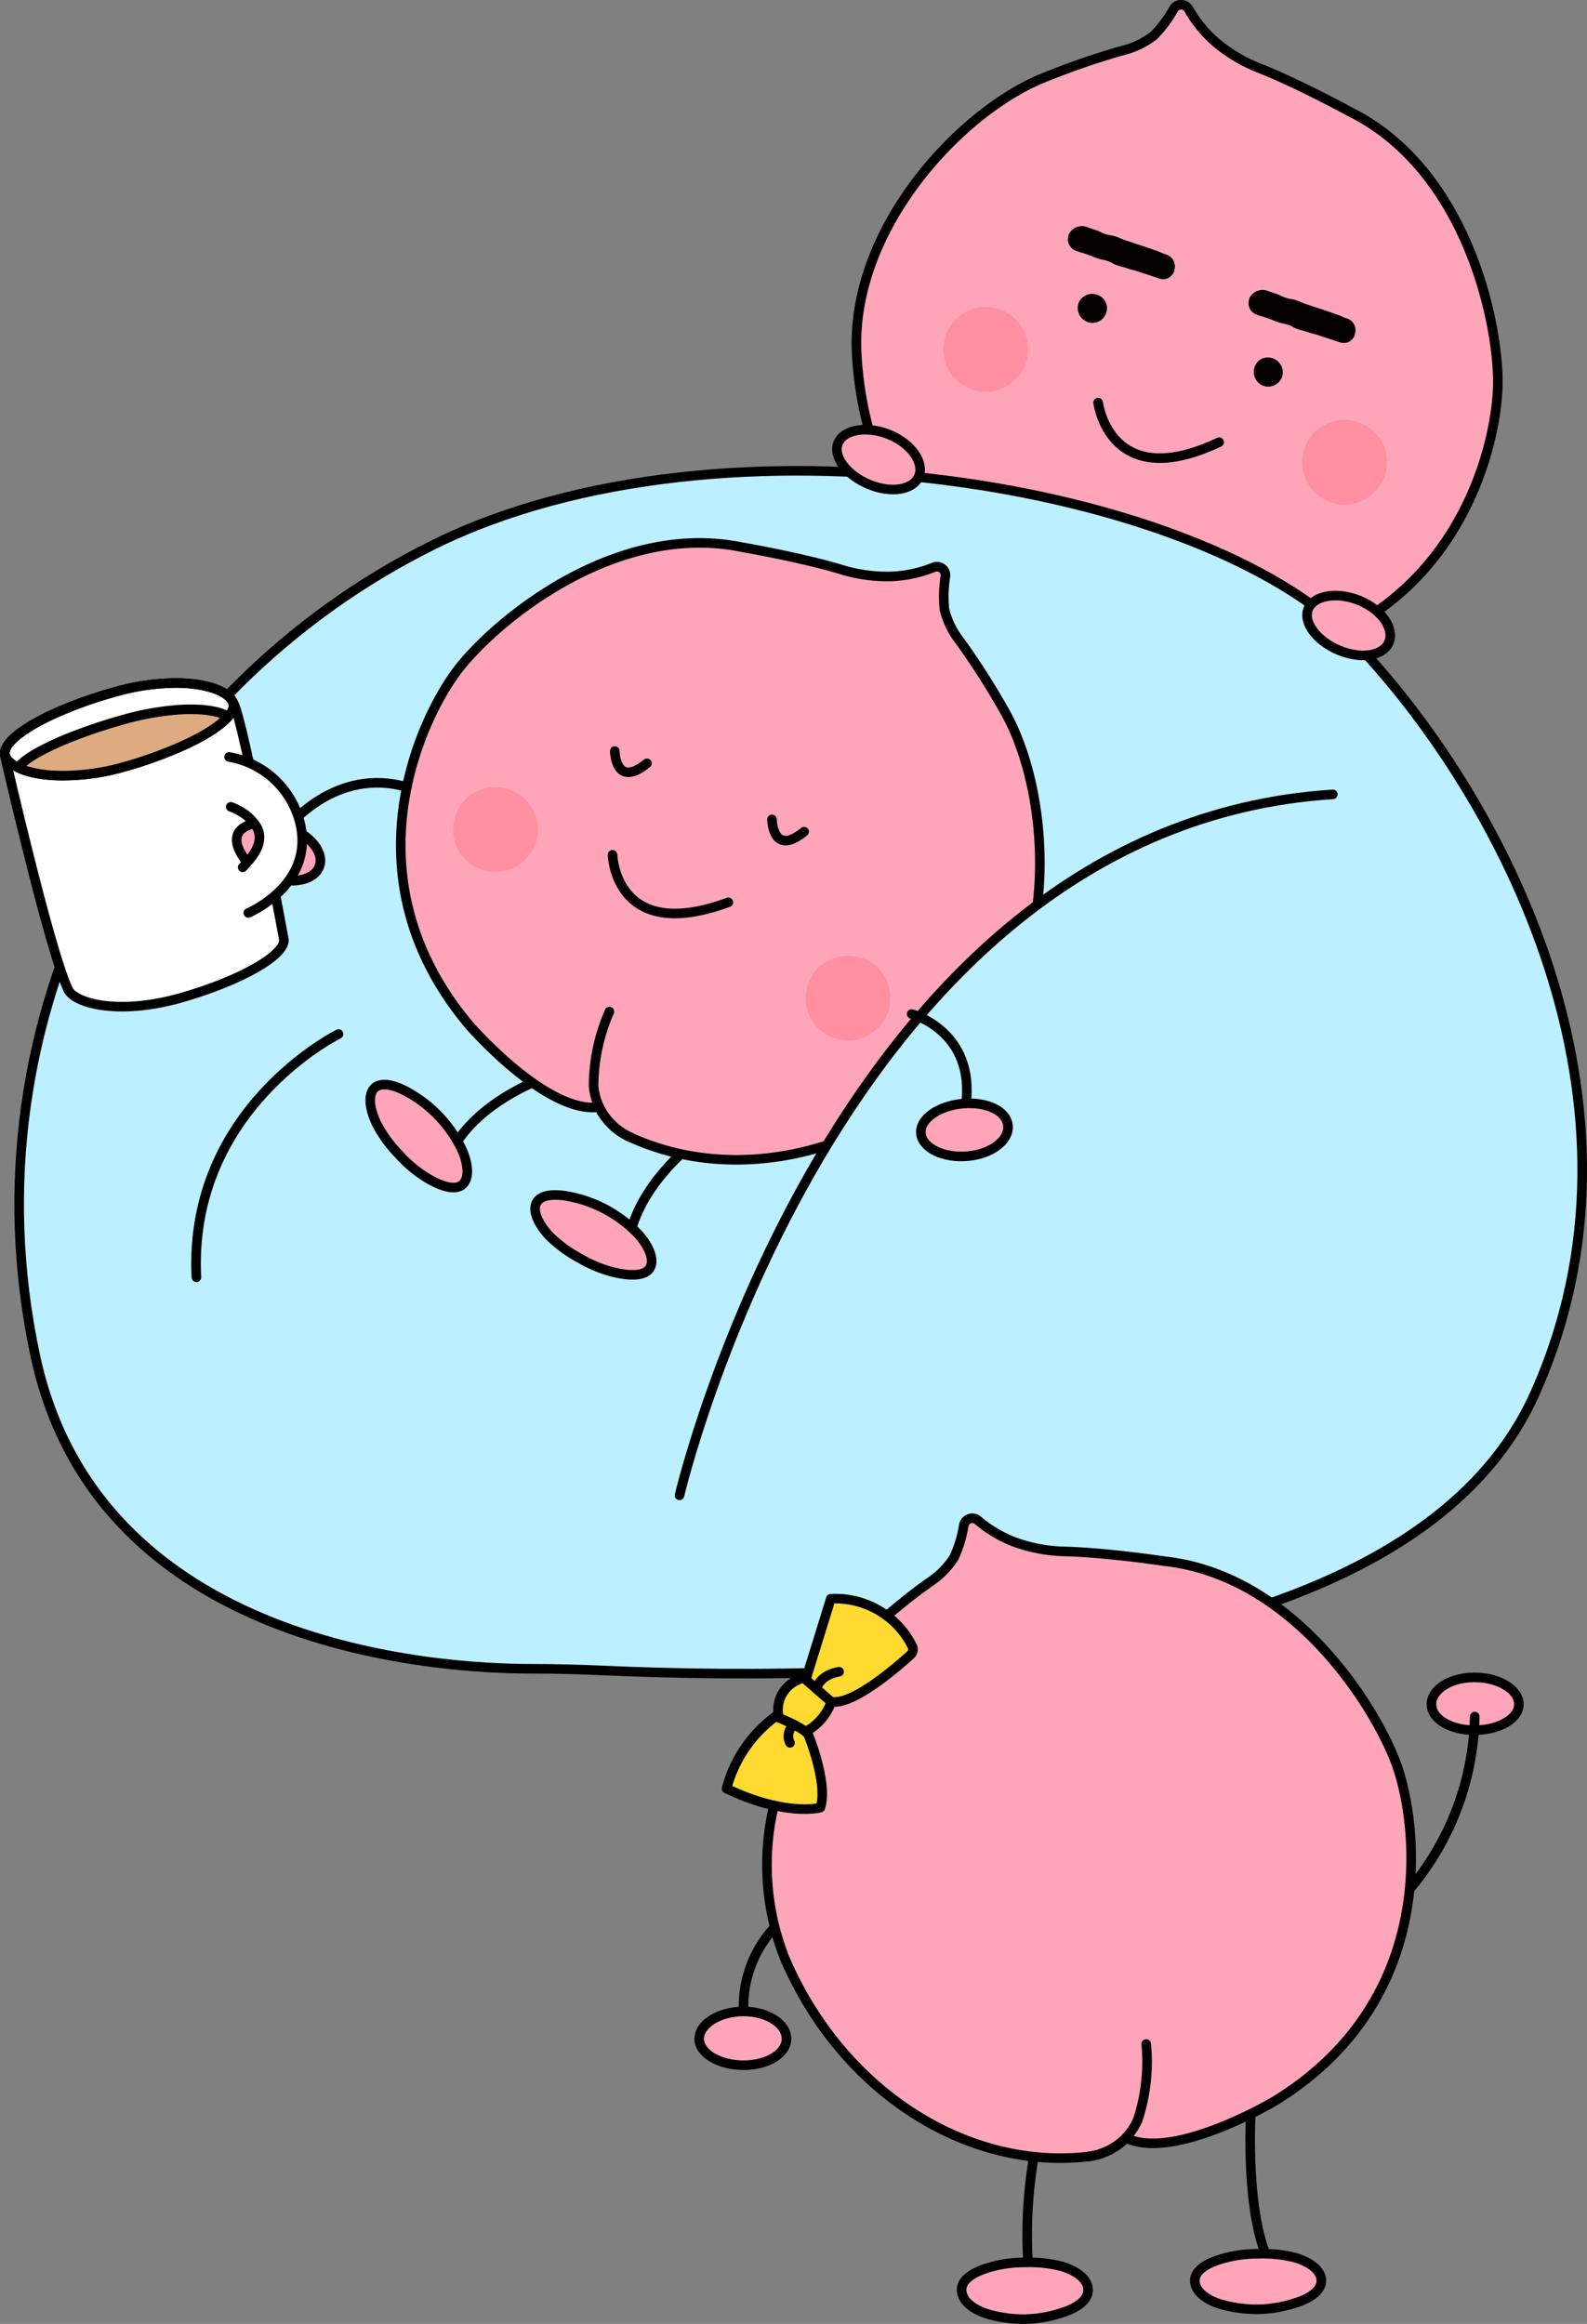<svg id="グループ_163274" data-name="グループ 163274" xmlns="http://www.w3.org/2000/svg" xmlns:xlink="http://www.w3.org/1999/xlink" width="165.818" height="242.816" viewBox="0 0 165.818 242.816">
  <rect x="0" y="0" width="165.818" height="242.816" fill="#808080" stroke="none"/>
  <defs>
    <clipPath id="clip-path">
      <rect id="長方形_54452" data-name="長方形 54452" width="165.818" height="242.816" fill="none"/>
    </clipPath>
    <clipPath id="clip-path-2">
      <path id="パス_286994" data-name="パス 286994" d="M11.917,72.324C5.087,74.262-.022,77.232.506,78.959s5.646,3.055,12.476,1.118,11.939-4.908,11.411-6.635c-.343-1.121-2.622-2.074-6.048-2.074a23.78,23.78,0,0,0-6.428.956" fill="none"/>
    </clipPath>
  </defs>
  <g id="グループ_162886" data-name="グループ 162886">
    <g id="グループ_162885" data-name="グループ 162885" clip-path="url(#clip-path)">
      <path id="パス_286928" data-name="パス 286928" d="M123.132.551l-3.323,3.69S96.73,7.817,89.422,31.907c0,0-3.553,19.627,16.214,33.041,0,0,7.621,3.694,10.924,1.932,0,0,4.219,4.144,13.907,2.014s17.348-6.268,21.994-14.611,5.627-22.978-.9-32.214S138.371,9.1,131.481,7.281l-4.5-2.913-2.927-3.231Z" fill="#ffa5ba"/>
      <path id="パス_286929" data-name="パス 286929" d="M84.257,68.981s-3.56-2.447-.505-4.55,11.131,3.34,10.936,4.948-1.076,2.439-3.63,2.368-6.8-2.766-6.8-2.766" fill="#ffa5ba"/>
      <path id="パス_286930" data-name="パス 286930" d="M132.713,87.27s-7.78-2.033-6.585-5.633,10.087,1.417,10.087,1.417,3.617,2.523,2.068,4.4-5.57-.184-5.57-.184" fill="#ffa5ba"/>
      <path id="パス_286931" data-name="パス 286931" d="M98.859,34.925a4.428,4.428,0,1,0,5.718-2.553,4.428,4.428,0,0,0-5.718,2.553" fill="#ff8fa1"/>
      <path id="パス_286932" data-name="パス 286932" d="M136.352,46.716a4.428,4.428,0,1,0,5.718-2.554,4.428,4.428,0,0,0-5.718,2.554" fill="#ff8fa1"/>
      <path id="パス_286933" data-name="パス 286933" d="M156.5,40.129c.082-6.254-3.165-22.308-15.388-28.422v0s-5.386-2.942-9.467-4.559a16.416,16.416,0,0,1-4.608-2.724A13.19,13.19,0,0,1,124.205.973a.9.9,0,0,0-1.591,0,12.88,12.88,0,0,1-2.049,2.735A8.631,8.631,0,0,1,117.214,5.3a80.883,80.883,0,0,0-8.152,2.818l.006,0c-8.63,3.441-20.291,15.79-19.551,28.94.853,15.178,10.334,27.314,22.636,30.276a6.976,6.976,0,0,0,4.409-.456l0,0c3.814,3.988,15.9,1.716,15.9,1.716C152.135,64.614,156.409,46.812,156.5,40.129Z" fill="none" stroke="#000" stroke-linecap="round" stroke-linejoin="round" stroke-width="1"/>
      <path id="パス_286934" data-name="パス 286934" d="M121.9,58.379a19.524,19.524,0,0,1-3.562,7.149,6.475,6.475,0,0,1-6.19,1.807" fill="none" stroke="#000" stroke-linecap="round" stroke-linejoin="round" stroke-width="1"/>
      <path id="パス_286935" data-name="パス 286935" d="M115.563,32.73a1.489,1.489,0,0,1-1.919.914,1.566,1.566,0,0,1-.96-1.967,1.548,1.548,0,0,1,2-.86,1.469,1.469,0,0,1,.883,1.913" fill="#040000"/>
      <path id="パス_286936" data-name="パス 286936" d="M94.632,70.583c-.381.918-1.651,1.318-3.438,1.155a13.044,13.044,0,0,1-3.849-.879,13.476,13.476,0,0,1-3.416-2.016c-1.376-1.152-1.9-2.42-1.514-3.338s1.628-1.24,3.415-1.077a13.05,13.05,0,0,1,3.788.962,13.6,13.6,0,0,1,3.444,1.9C94.437,68.44,95.013,69.665,94.632,70.583Z" fill="none" stroke="#000" stroke-linecap="round" stroke-linejoin="round" stroke-width="1"/>
      <path id="パス_286937" data-name="パス 286937" d="M138.458,86.762c-.375.9-1.644,1.285-3.435,1.108a13.282,13.282,0,0,1-3.829-.888,13.747,13.747,0,0,1-3.408-2c-1.388-1.144-1.92-2.4-1.545-3.3s1.621-1.207,3.411-1.031a13.319,13.319,0,0,1,3.768.972,13.821,13.821,0,0,1,3.436,1.877C138.244,84.647,138.833,85.86,138.458,86.762Z" fill="none" stroke="#000" stroke-linecap="round" stroke-linejoin="round" stroke-width="1"/>
      <path id="パス_286938" data-name="パス 286938" d="M133.334,40.15a1.487,1.487,0,0,1-2.078-.438,1.567,1.567,0,0,1,.43-2.146,1.548,1.548,0,0,1,2.108.527,1.468,1.468,0,0,1-.46,2.057" fill="#040000"/>
      <path id="パス_286939" data-name="パス 286939" d="M103.057,60.855s-7.792,6-9.027,7.442" fill="none" stroke="#000" stroke-linecap="round" stroke-linejoin="round" stroke-width="1"/>
      <path id="パス_286940" data-name="パス 286940" d="M124.746,66.649s1.818,9.333,3.009,13.947" fill="none" stroke="#000" stroke-linecap="round" stroke-linejoin="round" stroke-width="1"/>
      <path id="パス_286941" data-name="パス 286941" d="M114.739,42.07s1.181,9.561,12.646,4.129" fill="none" stroke="#000" stroke-linecap="round" stroke-linejoin="round" stroke-width="1"/>
      <path id="パス_286942" data-name="パス 286942" d="M139.87,35.728c-.528-.179-.53-.174-1.058-.353s-.531-.169-1.058-.348-.544-.13-1.072-.309-.538-.143-1.064-.321-.5-.275-1.024-.454-.553-.111-1.082-.291-.519-.216-1.05-.4-.537-.16-1.068-.34a1.3,1.3,0,0,1-.855-1.723l-.009,0a1.532,1.532,0,0,1,1.74-.855l1.056.36c.527.179.5.245,1.032.424s.56.083,1.088.262.51.224,1.036.4.529.176,1.058.355.533.168,1.062.348.527.192,1.058.372.514.23,1.044.41a1.3,1.3,0,0,1,.785.639,1.329,1.329,0,0,1,.065,1.023l.035.012a1.416,1.416,0,0,1-.688.8,1.356,1.356,0,0,1-1.031-.018" fill="#040000"/>
      <path id="パス_286943" data-name="パス 286943" d="M121,29.06c-.528-.179-.53-.174-1.058-.353s-.531-.169-1.058-.348-.544-.13-1.072-.309-.538-.143-1.064-.321-.5-.275-1.024-.454-.553-.111-1.082-.291-.519-.216-1.05-.4-.537-.16-1.068-.34a1.3,1.3,0,0,1-.855-1.723l-.009,0a1.532,1.532,0,0,1,1.74-.855l1.056.36c.527.179.5.245,1.032.424s.56.083,1.088.262.51.224,1.036.4.529.176,1.058.355.533.168,1.062.348.527.192,1.058.372.514.23,1.044.41a1.3,1.3,0,0,1,.785.639,1.329,1.329,0,0,1,.065,1.023l.035.012a1.415,1.415,0,0,1-.688.8A1.356,1.356,0,0,1,121,29.06" fill="#040000"/>
      <path id="パス_286944" data-name="パス 286944" d="M62.991,174.541c-2.46-.108-4.913-.179-7.375-.178-9.976.006-45.361-2.152-51.917-32.651-7.649-35.582,11.306-69.8,41.567-84.781s80.475-6.335,96.105,9.959,32.589,48.551,18.955,78.812c-12.931,28.7-66.843,30.181-97.335,28.839" fill="#bcefff"/>
      <path id="パス_286945" data-name="パス 286945" d="M62.991,174.541c-2.46-.108-4.913-.179-7.375-.178-9.976.006-45.361-2.152-51.917-32.651-7.649-35.582,11.306-69.8,41.567-84.781s80.475-6.335,96.105,9.959,32.589,48.551,18.955,78.812C147.4,174.4,93.483,175.883,62.991,174.541Z" fill="none" stroke="#000" stroke-linecap="round" stroke-linejoin="round" stroke-width="1"/>
      <path id="パス_286946" data-name="パス 286946" d="M108,225.467a48.376,48.376,0,0,0-.591,10.865" fill="none" stroke="#000" stroke-linecap="round" stroke-linejoin="round" stroke-width="1"/>
      <path id="パス_286947" data-name="パス 286947" d="M130.7,220.5s-.581,9.43,1.465,14.827" fill="none" stroke="#000" stroke-linecap="round" stroke-linejoin="round" stroke-width="1"/>
      <path id="パス_286948" data-name="パス 286948" d="M101.033,158.843l-1.852,4.608S78.739,174.744,80.16,199.878c0,0,3.413,19.653,26.586,25.451,0,0,8.427.849,10.923-1.942,0,0,5.387,2.441,13.752-2.89s14.135-11.852,15.628-21.283-2.616-23.512-11.923-29.94-16.845-7.647-23.939-6.982l-5.23-1.187-3.86-2.028Z" fill="#ffa5ba"/>
      <path id="パス_286949" data-name="パス 286949" d="M103.5,241.761s-4.226-.894-2.213-4.008,11.561-1.187,12,.372-.058,2.665-2.444,3.58-7.341.056-7.341.056" fill="#ffa5ba"/>
      <path id="パス_286950" data-name="パス 286950" d="M132.957,240.965s-7.965,1.109-8.242-2.674,9.858-2.563,9.858-2.563,4.308.941,3.6,3.269-5.214,1.968-5.214,1.968" fill="#ffa5ba"/>
      <path id="パス_286951" data-name="パス 286951" d="M153.161,175.28c-.879.22-4.108.813-3.556,3.385s4.741,2.47,6.062,2,4.414-2.481,2.279-4.059a7.67,7.67,0,0,0-4.785-1.328" fill="#ffa5ba"/>
      <path id="パス_286952" data-name="パス 286952" d="M75.612,210.541s4.644-.568,5.949,1.007,1.289,3.136-2.029,4.018-6.1-1.559-6.1-1.559-2.075-1.779,2.185-3.466" fill="#ffa5ba"/>
      <path id="パス_286953" data-name="パス 286953" d="M86.857,167.208s6.664-.527,8.216,5.459c0,0-3.1,3.63-6.013,4.739l-2.2.691-2.231,2.884s1.385,4.711,1.164,7.842a18.246,18.246,0,0,1-9.73-1.876s1.322-5.549,4.854-7.517c0,0,.14-3.907,3.166-4.032Z" fill="#ffdb31"/>
      <path id="パス_286954" data-name="パス 286954" d="M80.914,201.412a12.088,12.088,0,0,0-3.222,8.545" fill="none" stroke="#000" stroke-linecap="round" stroke-linejoin="round" stroke-width="1"/>
      <path id="パス_286955" data-name="パス 286955" d="M147.36,197.3a28.857,28.857,0,0,0,6.728-17.947" fill="none" stroke="#000" stroke-linecap="round" stroke-linejoin="round" stroke-width="1"/>
      <path id="パス_286956" data-name="パス 286956" d="M84.284,175.2l2.523-8.155a8.981,8.981,0,0,1,8.5,4.942.752.752,0,0,1-.163.91c-1.366,1.243-5.8,5.1-8.091,4.925" fill="none" stroke="#000" stroke-linecap="round" stroke-linejoin="round" stroke-width="1"/>
      <path id="パス_286957" data-name="パス 286957" d="M84.284,180.867a5.589,5.589,0,0,0,2.573-3.045L84,175.326a3.423,3.423,0,0,0-2.679,3.826" fill="none" stroke="#000" stroke-linecap="round" stroke-linejoin="round" stroke-width="1"/>
      <path id="パス_286958" data-name="パス 286958" d="M85.715,188.871s-3.622.972-9.8-1.991a13.647,13.647,0,0,1,5.121-7.536s2.938,1.121,3.424,1.923C84.464,181.267,86.542,186.331,85.715,188.871Z" fill="none" stroke="#000" stroke-linecap="round" stroke-linejoin="round" stroke-width="1"/>
      <path id="パス_286959" data-name="パス 286959" d="M87.674,174.671s-1.96.242-2.371,1.795" fill="none" stroke="#000" stroke-linecap="round" stroke-linejoin="round" stroke-width="1"/>
      <path id="パス_286960" data-name="パス 286960" d="M82.968,180.2a1.521,1.521,0,0,0-.427,1.9" fill="none" stroke="#000" stroke-linecap="round" stroke-linejoin="round" stroke-width="1"/>
      <path id="パス_286961" data-name="パス 286961" d="M80.869,188.641a26.636,26.636,0,0,0,1.152,16.043c6.021,13.959,19.1,22.094,31.666,20.646a6.974,6.974,0,0,0,3.984-1.945v0c4.952,2.434,15.517-3.854,15.517-3.854,17.109-10.507,15-28.693,12.785-35-2.074-5.9-10.642-19.859-24.223-21.4v0s-6.069-.911-10.457-1.026a16.406,16.406,0,0,1-5.263-.974,13.2,13.2,0,0,1-3.843-2.265.9.9,0,0,0-1.493.549,12.909,12.909,0,0,1-.984,3.274,8.643,8.643,0,0,1-2.6,2.642c-1.482,1.031-3.147,2.387-4.445,3.489" fill="none" stroke="#000" stroke-linecap="round" stroke-linejoin="round" stroke-width="1"/>
      <path id="パス_286962" data-name="パス 286962" d="M119.764,213.567a19.509,19.509,0,0,1-.886,7.937,6.472,6.472,0,0,1-5.191,3.825" fill="none" stroke="#000" stroke-linecap="round" stroke-linejoin="round" stroke-width="1"/>
      <path id="パス_286963" data-name="パス 286963" d="M82.177,213.019c0,1.537-1.967,2.767-4.488,2.767s-4.633-1.23-4.633-2.767,2.113-2.854,4.633-2.854S82.177,211.482,82.177,213.019Z" fill="none" stroke="#000" stroke-linecap="round" stroke-linejoin="round" stroke-width="1"/>
      <path id="パス_286964" data-name="パス 286964" d="M158.7,178.064c0-1.537-2.119-2.8-4.639-2.8s-4.494,1.264-4.494,2.8,1.973,2.714,4.494,2.714S158.7,179.6,158.7,178.064Z" fill="none" stroke="#000" stroke-linecap="round" stroke-linejoin="round" stroke-width="1"/>
      <path id="パス_286965" data-name="パス 286965" d="M113.691,239.258c0,.994-1.013,1.849-2.725,2.385a13.06,13.06,0,0,1-3.892.673,13.5,13.5,0,0,1-3.93-.551c-1.712-.536-2.669-1.513-2.669-2.507s1.022-1.763,2.735-2.3a13.015,13.015,0,0,1,3.864-.566,13.588,13.588,0,0,1,3.91.423C112.7,237.352,113.691,238.264,113.691,239.258Z" fill="none" stroke="#000" stroke-linecap="round" stroke-linejoin="round" stroke-width="1"/>
      <path id="パス_286966" data-name="パス 286966" d="M138.059,238.291c0,.976-1.019,1.816-2.74,2.34a13.289,13.289,0,0,1-3.877.658,13.774,13.774,0,0,1-3.913-.535c-1.721-.524-2.686-1.487-2.686-2.463s1.028-1.73,2.749-2.254a13.294,13.294,0,0,1,3.85-.551,13.844,13.844,0,0,1,3.894.408C137.057,236.418,138.059,237.315,138.059,238.291Z" fill="none" stroke="#000" stroke-linecap="round" stroke-linejoin="round" stroke-width="1"/>
      <path id="パス_286967" data-name="パス 286967" d="M72.242,119.619s-5.568,4.272-6.5,9.909" fill="none" stroke="#000" stroke-linecap="round" stroke-linejoin="round" stroke-width="1"/>
      <path id="パス_286968" data-name="パス 286968" d="M59.34,130.6s6.34,4.946,8.474,1.81-7.252-7.153-7.252-7.153-4.2-1.341-4.751,1.029S59.34,130.6,59.34,130.6" fill="#ffa5ba"/>
      <path id="パス_286969" data-name="パス 286969" d="M56.078,125.63c-.489.845.122,2.22,1.349,3.535a13.829,13.829,0,0,0,3.159,2.309,13.359,13.359,0,0,0,3.6,1.474c1.752.408,3.236.37,3.725-.475s-.077-2.283-1.3-3.6a13.792,13.792,0,0,0-3.132-2.4,13.332,13.332,0,0,0-3.675-1.385C58.051,124.68,56.567,124.785,56.078,125.63Z" fill="none" stroke="#000" stroke-linecap="round" stroke-linejoin="round" stroke-width="1"/>
      <path id="パス_286970" data-name="パス 286970" d="M56.367,112.827s-6.6,2.384-9.2,7.473" fill="none" stroke="#000" stroke-linecap="round" stroke-linejoin="round" stroke-width="1"/>
      <path id="パス_286971" data-name="パス 286971" d="M98.636,59.619l.312,4.956s15.863,17.14,6.623,40.557c0,0-9.409,17.588-33.232,15.818,0,0-8.267-1.839-9.761-5.272,0,0-5.88.626-12.149-7.062s-9.7-15.689-8.156-25.113S52.138,62,62.992,58.82s18.394-1.973,24.921.886l5.338.515,4.3-.714Z" fill="#ffa5ba"/>
      <path id="パス_286972" data-name="パス 286972" d="M40.743,119.388s4.542,6.635,7.526,4.293-4.743-9.014-4.743-9.014-3.6-2.551-4.84-.459,2.057,5.18,2.057,5.18" fill="#ffa5ba"/>
      <path id="パス_286973" data-name="パス 286973" d="M92.813,105.671A4.429,4.429,0,1,1,90,100.077a4.429,4.429,0,0,1,2.815,5.594" fill="#ff8fa1"/>
      <path id="パス_286974" data-name="パス 286974" d="M55.972,88.062a4.428,4.428,0,1,1-2.814-5.594,4.429,4.429,0,0,1,2.814,5.594" fill="#ff8fa1"/>
      <path id="パス_286975" data-name="パス 286975" d="M47.9,69.9C51.725,64.953,64.243,54.39,77.62,57.192v0s6.048,1.04,10.251,2.309a16.389,16.389,0,0,0,5.3.728,13.2,13.2,0,0,0,4.359-.945.9.9,0,0,1,1.245.991,12.9,12.9,0,0,0-.093,3.417,8.625,8.625,0,0,0,1.64,3.325,80.939,80.939,0,0,1,4.637,7.272h-.007c4.625,8.057,6.091,24.978-2.658,34.824-10.1,11.363-25.067,14.983-36.547,9.661a6.974,6.974,0,0,1-3.172-3.1v0c-5.466.756-13.522-8.53-13.522-8.53C36.11,91.8,43.82,75.195,47.9,69.9Z" fill="none" stroke="#000" stroke-linecap="round" stroke-linejoin="round" stroke-width="1"/>
      <path id="パス_286976" data-name="パス 286976" d="M63.673,105.7a19.514,19.514,0,0,0-1.651,7.814,6.474,6.474,0,0,0,3.728,5.261" fill="none" stroke="#000" stroke-linecap="round" stroke-linejoin="round" stroke-width="1"/>
      <path id="パス_286977" data-name="パス 286977" d="M39.149,113.666c-.722.657-.562,2.144.209,3.769a13.775,13.775,0,0,0,2.3,3.165,13.4,13.4,0,0,0,2.989,2.5c1.546.919,2.968,1.314,3.69.657s.617-2.184-.154-3.81a13.782,13.782,0,0,0-2.253-3.238,13.353,13.353,0,0,0-3.074-2.442C41.311,113.347,39.871,113.009,39.149,113.666Z" fill="none" stroke="#000" stroke-linecap="round" stroke-linejoin="round" stroke-width="1"/>
      <path id="パス_286978" data-name="パス 286978" d="M64,89.312s.235,9.352,12.1,4.965" fill="none" stroke="#000" stroke-linecap="round" stroke-linejoin="round" stroke-width="1"/>
      <path id="パス_286979" data-name="パス 286979" d="M31.982,87.377s-4.138-2.183-5.918-1.176-2.321,2.472.466,4.477,6.261.716,6.261.716,2.572-.925-.809-4.017" fill="#ffa5ba"/>
      <path id="パス_286980" data-name="パス 286980" d="M24.827,87.3c-.547,1.437.981,3.37,3.336,4.267s4.652.42,5.2-1.017-.88-3.242-3.236-4.139S25.374,85.867,24.827,87.3Z" fill="none" stroke="#000" stroke-linecap="round" stroke-linejoin="round" stroke-width="1"/>
      <path id="パス_286981" data-name="パス 286981" d="M30.15,86.352s4.94-6.272,12.356-4.11" fill="none" stroke="#000" stroke-linecap="round" stroke-linejoin="round" stroke-width="1"/>
      <path id="パス_286982" data-name="パス 286982" d="M64.236,78.473s.046,3.98,3.363,1.282" fill="none" stroke="#000" stroke-linecap="round" stroke-linejoin="round" stroke-width="1"/>
      <path id="パス_286983" data-name="パス 286983" d="M80.659,85.613s.046,3.98,3.363,1.282" fill="none" stroke="#000" stroke-linecap="round" stroke-linejoin="round" stroke-width="1"/>
      <path id="パス_286984" data-name="パス 286984" d="M71,156.241S87.356,86.328,139.261,83" fill="#bcefff"/>
      <path id="パス_286985" data-name="パス 286985" d="M71,156.241S87.356,86.328,139.261,83" fill="none" stroke="#000" stroke-linecap="round" stroke-linejoin="round" stroke-width="1"/>
      <path id="パス_286986" data-name="パス 286986" d="M35.374,108.042s-15.74,7.765-14.854,25.415" fill="#bcefff"/>
      <path id="パス_286987" data-name="パス 286987" d="M35.374,108.042s-15.74,7.765-14.854,25.415" fill="none" stroke="#000" stroke-linecap="round" stroke-linejoin="round" stroke-width="1"/>
      <path id="パス_286988" data-name="パス 286988" d="M24.393,73.443.506,78.959s4.574,19.964,6.535,24.26c.5,1.633,5.34,2.889,11.8,1.057S30.129,99.635,29.63,98c0,0-4.186-22.756-5.237-24.559" fill="#fff"/>
      <path id="パス_286989" data-name="パス 286989" d="M24.393,73.443.506,78.959s4.574,19.964,6.535,24.26c.5,1.633,5.34,2.889,11.8,1.057S30.129,99.635,29.63,98C29.63,98,25.444,75.246,24.393,73.443Z" fill="none" stroke="#000" stroke-linecap="round" stroke-linejoin="round" stroke-width="1"/>
      <path id="パス_286990" data-name="パス 286990" d="M24.358,73.453c.34,1.113-1.61,2.763-4.9,4.3a43.958,43.958,0,0,1-6.461,2.364,23.638,23.638,0,0,1-6.528.927c-3.378-.017-5.588-.983-5.928-2.1s1.623-2.745,4.916-4.28a44.176,44.176,0,0,1,6.464-2.341,23.794,23.794,0,0,1,6.516-.961c3.377.016,5.584.974,5.924,2.086" fill="#fff"/>
      <path id="パス_286991" data-name="パス 286991" d="M24.358,73.453c.34,1.113-1.61,2.763-4.9,4.3a43.958,43.958,0,0,1-6.461,2.364,23.638,23.638,0,0,1-6.528.927c-3.378-.017-5.588-.983-5.928-2.1s1.623-2.745,4.916-4.28a44.176,44.176,0,0,1,6.464-2.341,23.794,23.794,0,0,1,6.516-.961C21.811,71.383,24.018,72.341,24.358,73.453Z" fill="none" stroke="#000" stroke-linecap="round" stroke-linejoin="round" stroke-width="1"/>
    </g>
  </g>
  <g id="グループ_162888" data-name="グループ 162888">
    <g id="グループ_162887" data-name="グループ 162887" clip-path="url(#clip-path-2)">
      <path id="パス_286992" data-name="パス 286992" d="M24.263,75.387c.258.834-1.715,2.227-4.955,3.6a53.779,53.779,0,0,1-6.041,2.1A28.676,28.676,0,0,1,7.328,82.14c-3.278.22-5.377-.395-5.637-1.236s1.726-2.21,4.966-3.578A53.887,53.887,0,0,1,12.7,75.245a28.867,28.867,0,0,1,5.928-1.087c3.277-.22,5.373.388,5.633,1.229" fill="#deab81"/>
      <path id="パス_286993" data-name="パス 286993" d="M24.263,75.387c.258.834-1.715,2.227-4.955,3.6a53.779,53.779,0,0,1-6.041,2.1A28.676,28.676,0,0,1,7.328,82.14c-3.278.22-5.377-.395-5.637-1.236s1.726-2.21,4.966-3.578A53.887,53.887,0,0,1,12.7,75.245a28.867,28.867,0,0,1,5.928-1.087C21.907,73.938,24,74.546,24.263,75.387Z" fill="none" stroke="#000" stroke-linecap="round" stroke-linejoin="round" stroke-width="1"/>
    </g>
  </g>
  <g id="グループ_162890" data-name="グループ 162890">
    <g id="グループ_162889" data-name="グループ 162889" clip-path="url(#clip-path)">
      <path id="パス_286995" data-name="パス 286995" d="M24.358,73.453c.34,1.113-1.61,2.763-4.9,4.3a43.958,43.958,0,0,1-6.461,2.364,23.638,23.638,0,0,1-6.528.927c-3.378-.017-5.588-.983-5.928-2.1s1.623-2.745,4.916-4.28a44.176,44.176,0,0,1,6.464-2.341,23.794,23.794,0,0,1,6.516-.961C21.811,71.383,24.018,72.341,24.358,73.453Z" fill="none" stroke="#000" stroke-linecap="round" stroke-linejoin="round" stroke-width="1"/>
      <path id="パス_286996" data-name="パス 286996" d="M23.937,79.09a9.253,9.253,0,0,1,7.473,7.164c1.3,6.3-5.466,9.132-5.466,9.132" fill="#fff"/>
      <path id="パス_286997" data-name="パス 286997" d="M23.937,79.09a9.253,9.253,0,0,1,7.473,7.164c1.3,6.3-5.466,9.132-5.466,9.132" fill="none" stroke="#000" stroke-linecap="round" stroke-linejoin="round" stroke-width="1"/>
      <path id="パス_286998" data-name="パス 286998" d="M24.109,84.3s5.573,1.837,1.245,6.326" fill="#fff"/>
      <path id="パス_286999" data-name="パス 286999" d="M24.109,84.3s5.573,1.837,1.245,6.326" fill="none" stroke="#000" stroke-linecap="round" stroke-linejoin="round" stroke-width="1"/>
      <path id="パス_287000" data-name="パス 287000" d="M25.835,90.083s-2.91-3.162.708-4.047c0,0,1.672,1.5-.708,4.047" fill="#ffa5ba"/>
      <path id="パス_287001" data-name="パス 287001" d="M25.835,90.083s-2.91-3.162.708-4.047C26.543,86.036,28.215,87.534,25.835,90.083Z" fill="none" stroke="#000" stroke-miterlimit="10" stroke-width="1"/>
      <path id="パス_287002" data-name="パス 287002" d="M95.255,105.949s6.689,1.8,5.66,9.48" fill="none" stroke="#000" stroke-linecap="round" stroke-linejoin="round" stroke-width="1"/>
      <path id="パス_287003" data-name="パス 287003" d="M102.694,115.364s-4.676-.155-5.837,1.528-1.008,3.237,2.375,3.823,5.945-2.091,5.945-2.091,1.91-1.956-2.483-3.26" fill="#ffa5ba"/>
      <path id="パス_287004" data-name="パス 287004" d="M96.223,118.424c.136,1.531,2.358,2.6,4.868,2.38s4.365-1.655,4.229-3.186-2.205-2.529-4.715-2.307S96.087,116.893,96.223,118.424Z" fill="none" stroke="#000" stroke-linecap="round" stroke-linejoin="round" stroke-width="1"/>
      <path id="パス_287005" data-name="パス 287005" d="M139.072,67.615c-.728-.541-3.481-2.328-1.984-4.49s5.325-.462,6.365.477,3.124,3.986.547,4.624a7.672,7.672,0,0,1-4.928-.611" fill="#ffa5ba"/>
      <path id="パス_287006" data-name="パス 287006" d="M145.12,67.114c-.59,1.42-2.882,1.8-5.21.832s-3.8-2.913-3.213-4.333,3.042-1.823,5.37-.855S145.71,65.694,145.12,67.114Z" fill="none" stroke="#000" stroke-linecap="round" stroke-linejoin="round" stroke-width="1"/>
      <path id="パス_287007" data-name="パス 287007" d="M90.888,44.971S95.394,46.229,96,48.184s-.013,3.391-3.415,2.931-5.04-3.782-5.04-3.782-1.233-2.44,3.348-2.362" fill="#ffa5ba"/>
      <path id="パス_287008" data-name="パス 287008" d="M96,49.78c-.59,1.42-2.882,1.8-5.21.832s-3.8-2.913-3.213-4.333,3.042-1.823,5.37-.855S96.592,48.36,96,49.78Z" fill="none" stroke="#000" stroke-linecap="round" stroke-linejoin="round" stroke-width="1"/>
    </g>
  </g>
</svg>
